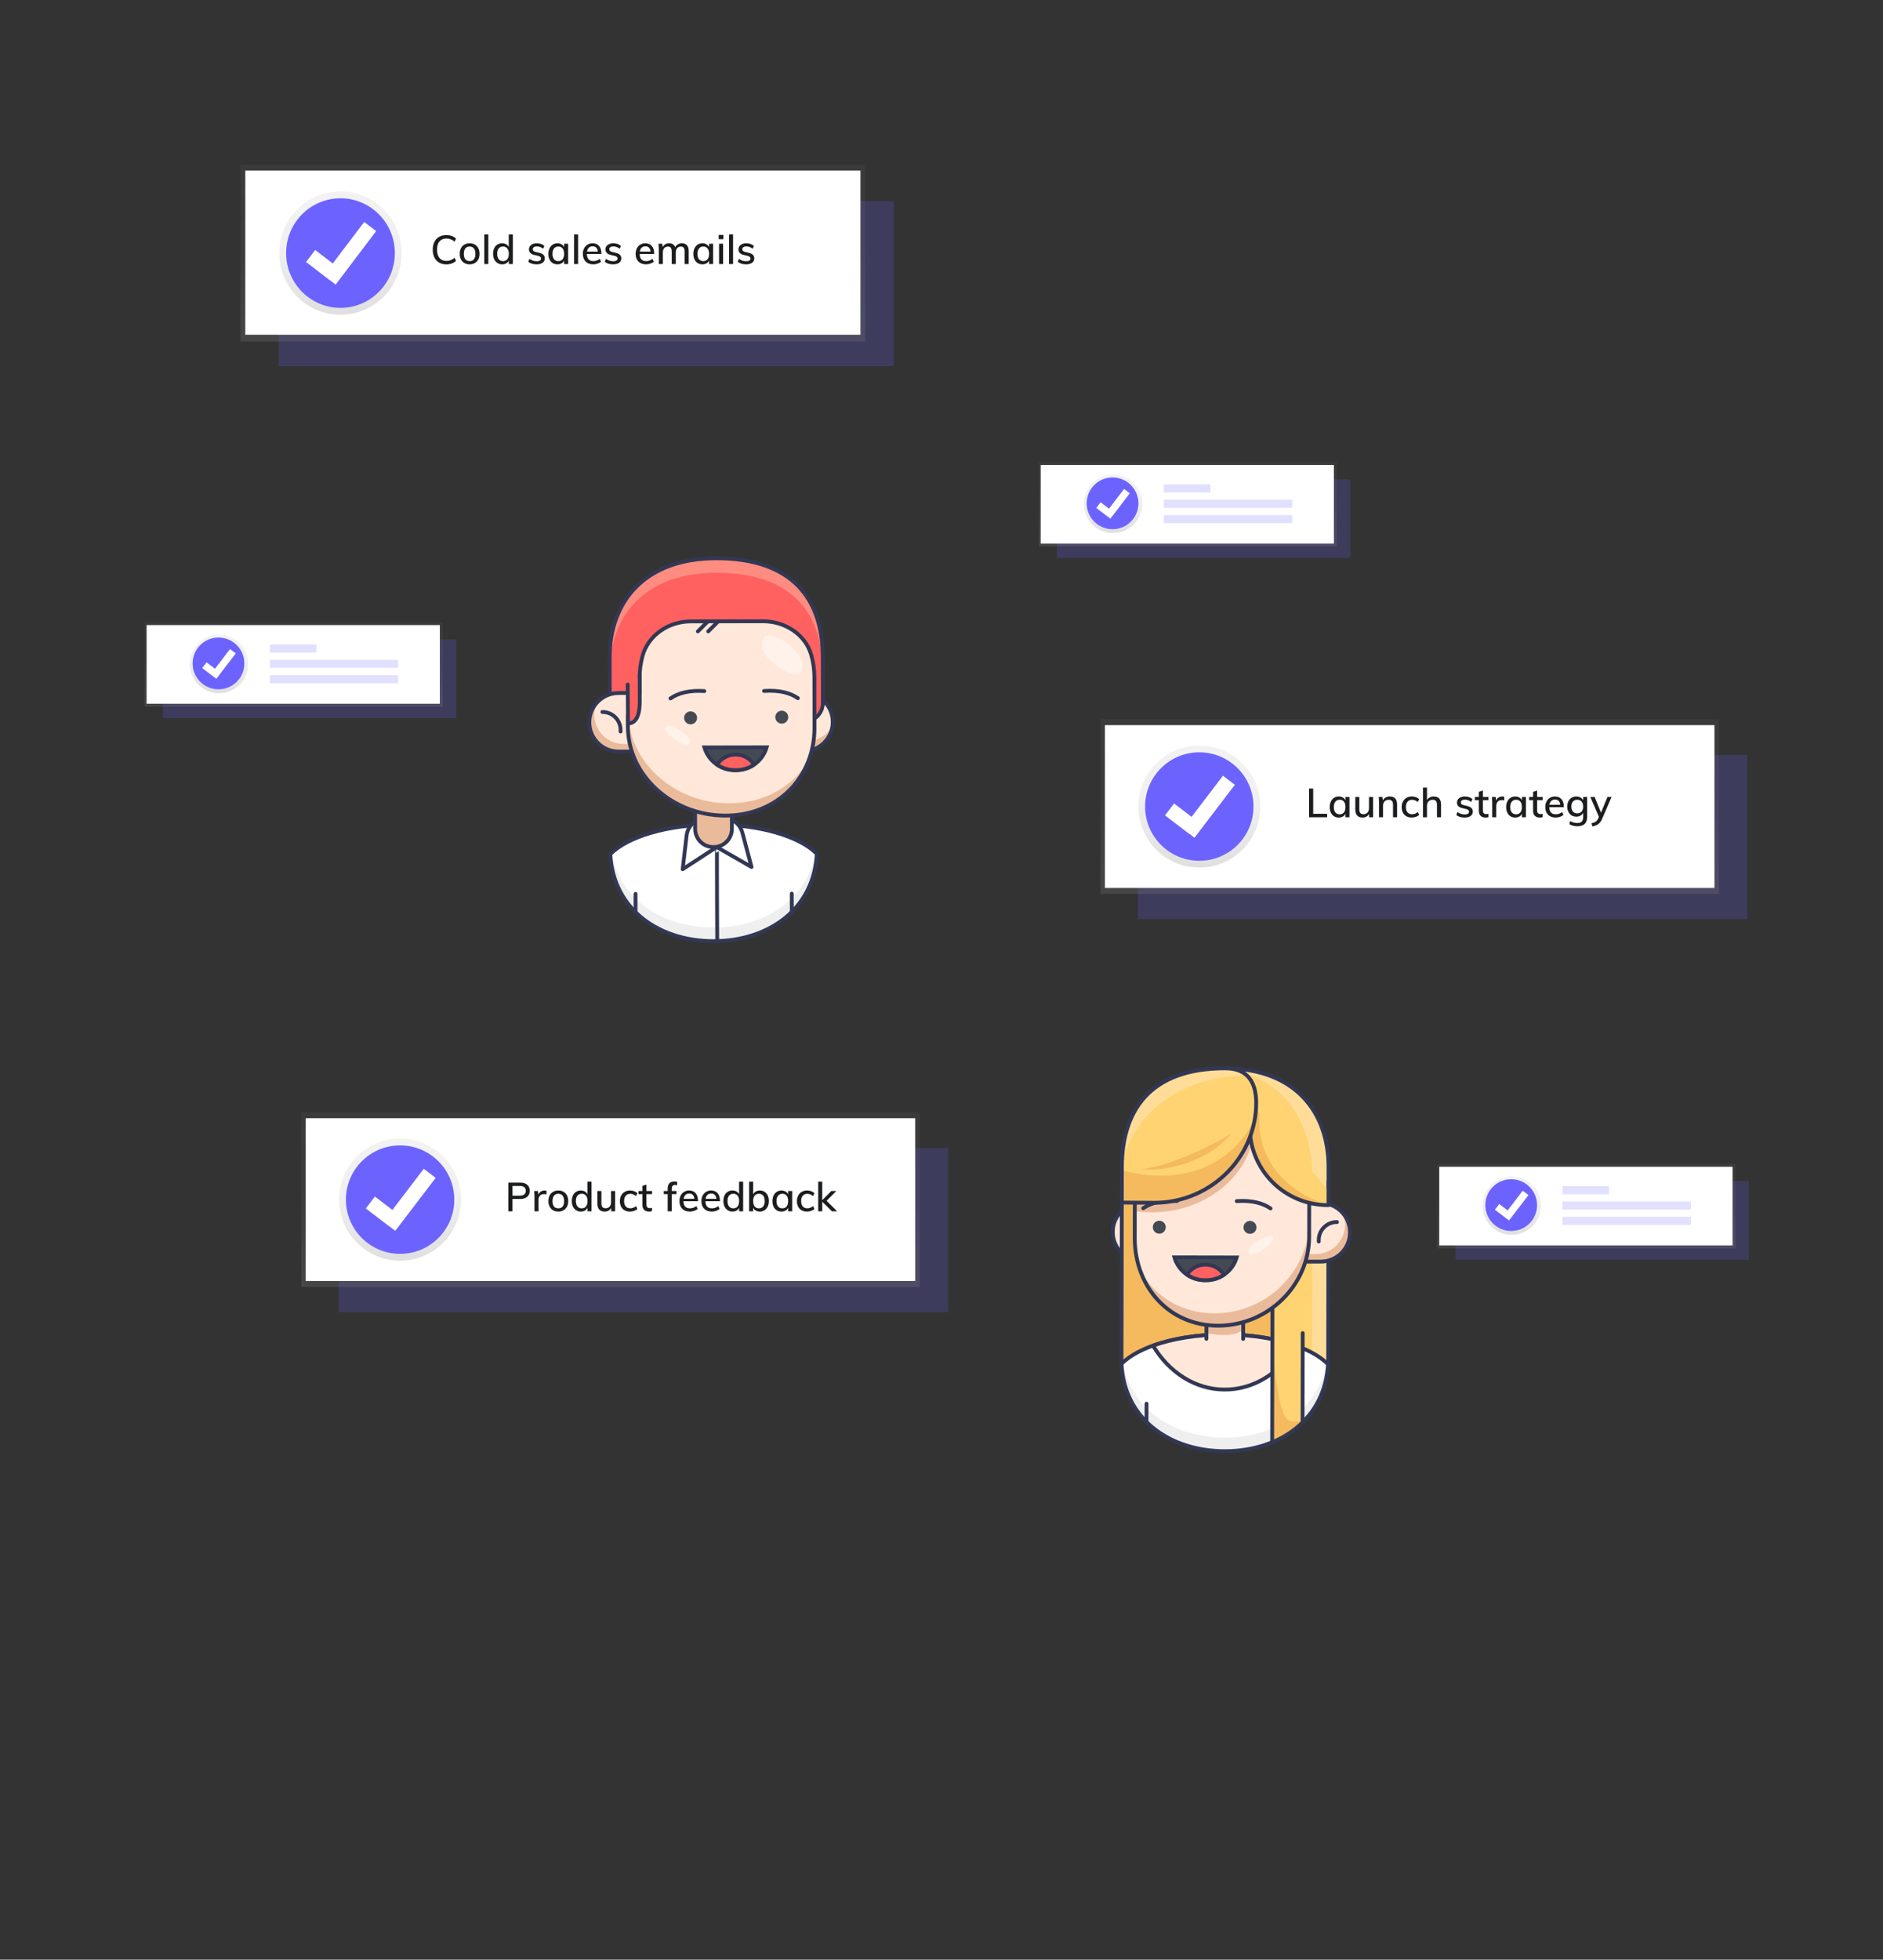 <?xml version="1.0" encoding="UTF-8"?>
<svg width="1965px" height="2044px" viewBox="0 0 1965 2044" version="1.1" xmlns="http://www.w3.org/2000/svg" xmlns:xlink="http://www.w3.org/1999/xlink">
    <rect x="0" y="0" width="1965" height="2044" fill="#333333" stroke="none"/>
    <!-- Generator: Sketch 51.1 (57501) - http://www.bohemiancoding.com/sketch -->
    <title>Artboard Copy 4</title>
    <desc>Created with Sketch.</desc>
    <defs>
        <linearGradient x1="49.999%" y1="100.007%" x2="49.999%" y2="0%" id="linearGradient-1">
            <stop stop-color="#808080" stop-opacity="0.25" offset="0%"></stop>
            <stop stop-color="#808080" stop-opacity="0.12" offset="54%"></stop>
            <stop stop-color="#808080" stop-opacity="0.1" offset="100%"></stop>
        </linearGradient>
        <linearGradient x1="50%" y1="100%" x2="50%" y2="-1.13008785e-13%" id="linearGradient-2">
            <stop stop-color="#808080" stop-opacity="0.25" offset="0%"></stop>
            <stop stop-color="#808080" stop-opacity="0.12" offset="54%"></stop>
            <stop stop-color="#808080" stop-opacity="0.1" offset="100%"></stop>
        </linearGradient>
    </defs>
    <g id="Artboard-Copy-4" stroke="none" stroke-width="1" fill="none" fill-rule="evenodd">
        <g id="Group-2-Copy-2" transform="translate(251, 172)">
            <rect id="Rectangle-path" fill="#6C63FF" fill-rule="nonzero" opacity="0.2" x="39.81" y="37.82" width="641.943" height="172.18"></rect>
            <rect id="Rectangle-path" fill="url(#linearGradient-1)" fill-rule="nonzero" x="0" y="0" width="651.896" height="184.123"></rect>
            <rect id="Rectangle-path" fill="#FFFFFF" fill-rule="nonzero" x="4.976" y="5.972" width="641.943" height="171.185"></rect>
            <path d="M214.784,103.763 C211.9,103.763 209.387,103.14 207.245,101.894 C205.103,100.648 203.458,98.877 202.31,96.581 C201.162,94.285 200.588,91.569 200.588,88.433 C200.588,85.325 201.162,82.623 202.31,80.327 C203.458,78.031 205.103,76.267 207.245,75.035 C209.387,73.803 211.9,73.187 214.784,73.187 C216.828,73.187 218.725,73.502 220.475,74.132 C222.225,74.762 223.702,75.679 224.906,76.883 L223.394,80.075 C221.994,78.927 220.615,78.094 219.257,77.576 C217.899,77.058 216.422,76.799 214.826,76.799 C211.718,76.799 209.317,77.807 207.623,79.823 C205.929,81.839 205.082,84.709 205.082,88.433 C205.082,92.185 205.929,95.076 207.623,97.106 C209.317,99.136 211.718,100.151 214.826,100.151 C216.422,100.151 217.899,99.892 219.257,99.374 C220.615,98.856 221.994,98.023 223.394,96.875 L224.906,100.067 C223.702,101.271 222.225,102.188 220.475,102.818 C218.725,103.448 216.828,103.763 214.784,103.763 Z M239.102,103.721 C237.03,103.721 235.21,103.273 233.642,102.377 C232.074,101.481 230.863,100.207 230.009,98.555 C229.155,96.903 228.728,94.971 228.728,92.759 C228.728,90.547 229.155,88.608 230.009,86.942 C230.863,85.276 232.074,83.995 233.642,83.099 C235.21,82.203 237.03,81.755 239.102,81.755 C241.146,81.755 242.952,82.203 244.52,83.099 C246.088,83.995 247.299,85.276 248.153,86.942 C249.007,88.608 249.434,90.547 249.434,92.759 C249.434,94.971 249.007,96.903 248.153,98.555 C247.299,100.207 246.088,101.481 244.52,102.377 C242.952,103.273 241.146,103.721 239.102,103.721 Z M239.06,100.361 C241.02,100.361 242.518,99.717 243.554,98.429 C244.59,97.141 245.108,95.251 245.108,92.759 C245.108,90.323 244.583,88.447 243.533,87.131 C242.483,85.815 241.006,85.157 239.102,85.157 C237.17,85.157 235.672,85.815 234.608,87.131 C233.544,88.447 233.012,90.323 233.012,92.759 C233.012,95.251 233.537,97.141 234.587,98.429 C235.637,99.717 237.128,100.361 239.06,100.361 Z M254.39,72.515 L258.59,72.515 L258.59,103.427 L254.39,103.427 L254.39,72.515 Z M284.168,72.515 L284.168,103.427 L279.968,103.427 L279.968,99.815 C279.352,101.075 278.435,102.041 277.217,102.713 C275.999,103.385 274.578,103.721 272.954,103.721 C271.134,103.721 269.51,103.259 268.082,102.335 C266.654,101.411 265.541,100.116 264.743,98.45 C263.945,96.784 263.546,94.859 263.546,92.675 C263.546,90.491 263.938,88.573 264.722,86.921 C265.506,85.269 266.605,83.995 268.019,83.099 C269.433,82.203 271.078,81.755 272.954,81.755 C274.55,81.755 275.957,82.091 277.175,82.763 C278.393,83.435 279.31,84.387 279.926,85.619 L279.926,72.515 L284.168,72.515 Z M273.92,100.361 C275.852,100.361 277.343,99.696 278.393,98.366 C279.443,97.036 279.968,95.167 279.968,92.759 C279.968,90.351 279.443,88.482 278.393,87.152 C277.343,85.822 275.866,85.157 273.962,85.157 C272.03,85.157 270.525,85.815 269.447,87.131 C268.369,88.447 267.83,90.295 267.83,92.675 C267.83,95.083 268.369,96.966 269.447,98.324 C270.525,99.682 272.016,100.361 273.92,100.361 Z M308.99,103.721 C305.294,103.721 302.382,102.825 300.254,101.033 L301.514,97.967 C303.726,99.647 306.26,100.487 309.116,100.487 C310.572,100.487 311.678,100.242 312.434,99.752 C313.19,99.262 313.568,98.569 313.568,97.673 C313.568,96.917 313.309,96.322 312.791,95.888 C312.273,95.454 311.398,95.083 310.166,94.775 L306.638,93.935 C304.79,93.543 303.383,92.85 302.417,91.856 C301.451,90.862 300.968,89.623 300.968,88.139 C300.968,86.235 301.731,84.695 303.257,83.519 C304.783,82.343 306.806,81.755 309.326,81.755 C310.838,81.755 312.273,81.993 313.631,82.469 C314.989,82.945 316.144,83.617 317.096,84.485 L315.794,87.467 C313.75,85.843 311.594,85.031 309.326,85.031 C307.954,85.031 306.89,85.29 306.134,85.808 C305.378,86.326 305,87.047 305,87.971 C305,88.699 305.238,89.287 305.714,89.735 C306.19,90.183 306.946,90.533 307.982,90.785 L311.594,91.667 C313.61,92.115 315.101,92.822 316.067,93.788 C317.033,94.754 317.516,96.007 317.516,97.547 C317.516,99.451 316.753,100.956 315.227,102.062 C313.701,103.168 311.622,103.721 308.99,103.721 Z M341.876,82.259 L341.876,103.427 L337.676,103.427 L337.676,99.815 C337.06,101.075 336.143,102.041 334.925,102.713 C333.707,103.385 332.286,103.721 330.662,103.721 C328.786,103.721 327.141,103.273 325.727,102.377 C324.313,101.481 323.214,100.214 322.43,98.576 C321.646,96.938 321.254,95.027 321.254,92.843 C321.254,90.659 321.653,88.727 322.451,87.047 C323.249,85.367 324.362,84.065 325.79,83.141 C327.218,82.217 328.842,81.755 330.662,81.755 C332.286,81.755 333.7,82.098 334.904,82.784 C336.108,83.47 337.032,84.443 337.676,85.703 L337.676,82.259 L341.876,82.259 Z M331.67,100.361 C333.574,100.361 335.051,99.696 336.101,98.366 C337.151,97.036 337.676,95.167 337.676,92.759 C337.676,90.323 337.151,88.447 336.101,87.131 C335.051,85.815 333.56,85.157 331.628,85.157 C329.724,85.157 328.233,85.836 327.155,87.194 C326.077,88.552 325.538,90.435 325.538,92.843 C325.538,95.223 326.077,97.071 327.155,98.387 C328.233,99.703 329.738,100.361 331.67,100.361 Z M348.092,72.515 L352.292,72.515 L352.292,103.427 L348.092,103.427 L348.092,72.515 Z M376.568,92.927 L361.448,92.927 C361.588,97.883 363.842,100.361 368.21,100.361 C370.646,100.361 372.872,99.563 374.888,97.967 L376.19,100.991 C375.238,101.831 374.027,102.496 372.557,102.986 C371.087,103.476 369.61,103.721 368.126,103.721 C364.738,103.721 362.078,102.748 360.146,100.802 C358.214,98.856 357.248,96.189 357.248,92.801 C357.248,90.645 357.675,88.727 358.529,87.047 C359.383,85.367 360.58,84.065 362.12,83.141 C363.66,82.217 365.41,81.755 367.37,81.755 C370.226,81.755 372.473,82.679 374.111,84.527 C375.749,86.375 376.568,88.937 376.568,92.213 L376.568,92.927 Z M367.454,84.905 C365.858,84.905 364.556,85.381 363.548,86.333 C362.54,87.285 361.896,88.643 361.616,90.407 L372.83,90.407 C372.662,88.615 372.116,87.25 371.192,86.312 C370.268,85.374 369.022,84.905 367.454,84.905 Z M388.832,103.721 C385.136,103.721 382.224,102.825 380.096,101.033 L381.356,97.967 C383.568,99.647 386.102,100.487 388.958,100.487 C390.414,100.487 391.52,100.242 392.276,99.752 C393.032,99.262 393.41,98.569 393.41,97.673 C393.41,96.917 393.151,96.322 392.633,95.888 C392.115,95.454 391.24,95.083 390.008,94.775 L386.48,93.935 C384.632,93.543 383.225,92.85 382.259,91.856 C381.293,90.862 380.81,89.623 380.81,88.139 C380.81,86.235 381.573,84.695 383.099,83.519 C384.625,82.343 386.648,81.755 389.168,81.755 C390.68,81.755 392.115,81.993 393.473,82.469 C394.831,82.945 395.986,83.617 396.938,84.485 L395.636,87.467 C393.592,85.843 391.436,85.031 389.168,85.031 C387.796,85.031 386.732,85.29 385.976,85.808 C385.22,86.326 384.842,87.047 384.842,87.971 C384.842,88.699 385.08,89.287 385.556,89.735 C386.032,90.183 386.788,90.533 387.824,90.785 L391.436,91.667 C393.452,92.115 394.943,92.822 395.909,93.788 C396.875,94.754 397.358,96.007 397.358,97.547 C397.358,99.451 396.595,100.956 395.069,102.062 C393.543,103.168 391.464,103.721 388.832,103.721 Z M431.63,92.927 L416.51,92.927 C416.65,97.883 418.904,100.361 423.272,100.361 C425.708,100.361 427.934,99.563 429.95,97.967 L431.252,100.991 C430.3,101.831 429.089,102.496 427.619,102.986 C426.149,103.476 424.672,103.721 423.188,103.721 C419.8,103.721 417.14,102.748 415.208,100.802 C413.276,98.856 412.31,96.189 412.31,92.801 C412.31,90.645 412.737,88.727 413.591,87.047 C414.445,85.367 415.642,84.065 417.182,83.141 C418.722,82.217 420.472,81.755 422.432,81.755 C425.288,81.755 427.535,82.679 429.173,84.527 C430.811,86.375 431.63,88.937 431.63,92.213 L431.63,92.927 Z M422.516,84.905 C420.92,84.905 419.618,85.381 418.61,86.333 C417.602,87.285 416.958,88.643 416.678,90.407 L427.892,90.407 C427.724,88.615 427.178,87.25 426.254,86.312 C425.33,85.374 424.084,84.905 422.516,84.905 Z M460.652,81.755 C465.356,81.755 467.708,84.583 467.708,90.239 L467.708,103.427 L463.466,103.427 L463.466,90.449 C463.466,88.629 463.151,87.299 462.521,86.459 C461.891,85.619 460.876,85.199 459.476,85.199 C457.852,85.199 456.571,85.759 455.633,86.879 C454.695,87.999 454.226,89.525 454.226,91.457 L454.226,103.427 L449.984,103.427 L449.984,90.449 C449.984,88.629 449.669,87.299 449.039,86.459 C448.409,85.619 447.394,85.199 445.994,85.199 C444.37,85.199 443.082,85.759 442.13,86.879 C441.178,87.999 440.702,89.525 440.702,91.457 L440.702,103.427 L436.502,103.427 L436.502,88.223 C436.502,86.011 436.39,84.023 436.166,82.259 L440.114,82.259 L440.492,85.787 C441.108,84.499 441.99,83.505 443.138,82.805 C444.286,82.105 445.63,81.755 447.17,81.755 C450.446,81.755 452.588,83.113 453.596,85.829 C454.24,84.569 455.185,83.575 456.431,82.847 C457.677,82.119 459.084,81.755 460.652,81.755 Z M493.16,82.259 L493.16,103.427 L488.96,103.427 L488.96,99.815 C488.344,101.075 487.427,102.041 486.209,102.713 C484.991,103.385 483.57,103.721 481.946,103.721 C480.07,103.721 478.425,103.273 477.011,102.377 C475.597,101.481 474.498,100.214 473.714,98.576 C472.93,96.938 472.538,95.027 472.538,92.843 C472.538,90.659 472.937,88.727 473.735,87.047 C474.533,85.367 475.646,84.065 477.074,83.141 C478.502,82.217 480.126,81.755 481.946,81.755 C483.57,81.755 484.984,82.098 486.188,82.784 C487.392,83.47 488.316,84.443 488.96,85.703 L488.96,82.259 L493.16,82.259 Z M482.954,100.361 C484.858,100.361 486.335,99.696 487.385,98.366 C488.435,97.036 488.96,95.167 488.96,92.759 C488.96,90.323 488.435,88.447 487.385,87.131 C486.335,85.815 484.844,85.157 482.912,85.157 C481.008,85.157 479.517,85.836 478.439,87.194 C477.361,88.552 476.822,90.435 476.822,92.843 C476.822,95.223 477.361,97.071 478.439,98.387 C479.517,99.703 481.022,100.361 482.954,100.361 Z M499.376,82.259 L503.576,82.259 L503.576,103.427 L499.376,103.427 L499.376,82.259 Z M503.912,73.019 L503.912,77.471 L498.998,77.471 L498.998,73.019 L503.912,73.019 Z M509.792,72.515 L513.992,72.515 L513.992,103.427 L509.792,103.427 L509.792,72.515 Z M527.6,103.721 C523.904,103.721 520.992,102.825 518.864,101.033 L520.124,97.967 C522.336,99.647 524.87,100.487 527.726,100.487 C529.182,100.487 530.288,100.242 531.044,99.752 C531.8,99.262 532.178,98.569 532.178,97.673 C532.178,96.917 531.919,96.322 531.401,95.888 C530.883,95.454 530.008,95.083 528.776,94.775 L525.248,93.935 C523.4,93.543 521.993,92.85 521.027,91.856 C520.061,90.862 519.578,89.623 519.578,88.139 C519.578,86.235 520.341,84.695 521.867,83.519 C523.393,82.343 525.416,81.755 527.936,81.755 C529.448,81.755 530.883,81.993 532.241,82.469 C533.599,82.945 534.754,83.617 535.706,84.485 L534.404,87.467 C532.36,85.843 530.204,85.031 527.936,85.031 C526.564,85.031 525.5,85.29 524.744,85.808 C523.988,86.326 523.61,87.047 523.61,87.971 C523.61,88.699 523.848,89.287 524.324,89.735 C524.8,90.183 525.556,90.533 526.592,90.785 L530.204,91.667 C532.22,92.115 533.711,92.822 534.677,93.788 C535.643,94.754 536.126,96.007 536.126,97.547 C536.126,99.451 535.363,100.956 533.837,102.062 C532.311,103.168 530.232,103.721 527.6,103.721 Z" id="Cold-sales-emails" fill="#1C1D1E"></path>
            <g id="Group-3" transform="translate(39.81, 26.872)" fill-rule="nonzero">
                <ellipse id="Oval" fill="url(#linearGradient-2)" cx="64.496" cy="65.113" rx="63.824" ry="64.295"></ellipse>
                <ellipse id="Oval" fill="#6C63FF" cx="64.496" cy="65.113" rx="56.731" ry="57.15"></ellipse>
                <polygon id="Shape" fill="#FFFFFF" points="101.725 42.194 89.265 32.62 56.426 75.965 38.104 61.879 28.6 74.418 53.165 93.311 53.229 93.221 59.446 98.002"></polygon>
            </g>
        </g>
        <g id="Group-2-Copy-3" transform="translate(1500, 1214)" fill-rule="nonzero">
            <rect id="Rectangle-path" fill="#6C63FF" opacity="0.2" x="19" y="18" width="306" height="82"></rect>
            <rect id="Rectangle-path" fill="url(#linearGradient-1)" x="0" y="0" width="311" height="88"></rect>
            <rect id="Rectangle-path" fill="#FFFFFF" x="2" y="3" width="306" height="82"></rect>
            <circle id="Oval" fill="url(#linearGradient-2)" cx="77.5" cy="43.5" r="30.5"></circle>
            <circle id="Oval" fill="#6C63FF" cx="77" cy="43" r="27"></circle>
            <g id="Group" opacity="0.2" transform="translate(130, 23)" fill="#6C63FF">
                <rect id="Rectangle-path" x="0.519" y="0.247" width="48.649" height="8.423"></rect>
                <rect id="Rectangle-path" x="0.519" y="16.249" width="133.992" height="8.423"></rect>
                <rect id="Rectangle-path" x="0.519" y="32.257" width="133.992" height="8.423"></rect>
            </g>
            <polygon id="Shape" fill="#FFFFFF" points="95 32.539 89.036 28 73.319 48.552 64.549 41.873 60 47.818 71.758 56.776 71.788 56.733 74.764 59"></polygon>
        </g>
        <g id="Group-2-Copy-4" transform="translate(1084, 482)" fill-rule="nonzero">
            <rect id="Rectangle-path" fill="#6C63FF" opacity="0.2" x="19" y="18" width="306" height="82"></rect>
            <rect id="Rectangle-path" fill="url(#linearGradient-1)" x="0" y="0" width="311" height="88"></rect>
            <rect id="Rectangle-path" fill="#FFFFFF" x="2" y="3" width="306" height="82"></rect>
            <circle id="Oval" fill="url(#linearGradient-2)" cx="77.5" cy="43.5" r="30.5"></circle>
            <circle id="Oval" fill="#6C63FF" cx="77" cy="43" r="27"></circle>
            <g id="Group" opacity="0.2" transform="translate(130, 23)" fill="#6C63FF">
                <rect id="Rectangle-path" x="0.519" y="0.247" width="48.649" height="8.423"></rect>
                <rect id="Rectangle-path" x="0.519" y="16.249" width="133.992" height="8.423"></rect>
                <rect id="Rectangle-path" x="0.519" y="32.257" width="133.992" height="8.423"></rect>
            </g>
            <polygon id="Shape" fill="#FFFFFF" points="95 32.539 89.036 28 73.319 48.552 64.549 41.873 60 47.818 71.758 56.776 71.788 56.733 74.764 59"></polygon>
        </g>
        <g id="Group-2-Copy-5" transform="translate(151, 649)" fill-rule="nonzero">
            <rect id="Rectangle-path" fill="#6C63FF" opacity="0.2" x="19" y="18" width="306" height="82"></rect>
            <rect id="Rectangle-path" fill="url(#linearGradient-1)" x="0" y="0" width="311" height="88"></rect>
            <rect id="Rectangle-path" fill="#FFFFFF" x="2" y="3" width="306" height="82"></rect>
            <circle id="Oval" fill="url(#linearGradient-2)" cx="77.5" cy="43.5" r="30.5"></circle>
            <circle id="Oval" fill="#6C63FF" cx="77" cy="43" r="27"></circle>
            <g id="Group" opacity="0.2" transform="translate(130, 23)" fill="#6C63FF">
                <rect id="Rectangle-path" x="0.519" y="0.247" width="48.649" height="8.423"></rect>
                <rect id="Rectangle-path" x="0.519" y="16.249" width="133.992" height="8.423"></rect>
                <rect id="Rectangle-path" x="0.519" y="32.257" width="133.992" height="8.423"></rect>
            </g>
            <polygon id="Shape" fill="#FFFFFF" points="95 32.539 89.036 28 73.319 48.552 64.549 41.873 60 47.818 71.758 56.776 71.788 56.733 74.764 59"></polygon>
        </g>
        <g id="Group-2-Copy-2" transform="translate(1148, 750)">
            <rect id="Rectangle-path" fill="#6C63FF" fill-rule="nonzero" opacity="0.2" x="39.47" y="37.508" width="636.11" height="171.099"></rect>
            <rect id="Rectangle-path" fill="url(#linearGradient-1)" fill-rule="nonzero" x="0.367" y="0.177" width="645.37" height="182.181"></rect>
            <rect id="Rectangle-path" fill="#FFFFFF" fill-rule="nonzero" x="4.997" y="6.35" width="636.11" height="169.834"></rect>
            <path d="M218.064,72.542 L222.39,72.542 L222.39,98.834 L236.922,98.834 L236.922,102.446 L218.064,102.446 L218.064,72.542 Z M260.232,81.278 L260.232,102.446 L256.032,102.446 L256.032,98.834 C255.416,100.094 254.499,101.06 253.281,101.732 C252.063,102.404 250.642,102.74 249.018,102.74 C247.142,102.74 245.497,102.292 244.083,101.396 C242.669,100.5 241.57,99.233 240.786,97.595 C240.002,95.957 239.61,94.046 239.61,91.862 C239.61,89.678 240.009,87.746 240.807,86.066 C241.605,84.386 242.718,83.084 244.146,82.16 C245.574,81.236 247.198,80.774 249.018,80.774 C250.642,80.774 252.056,81.117 253.26,81.803 C254.464,82.489 255.388,83.462 256.032,84.722 L256.032,81.278 L260.232,81.278 Z M250.026,99.38 C251.93,99.38 253.407,98.715 254.457,97.385 C255.507,96.055 256.032,94.186 256.032,91.778 C256.032,89.342 255.507,87.466 254.457,86.15 C253.407,84.834 251.916,84.176 249.984,84.176 C248.08,84.176 246.589,84.855 245.511,86.213 C244.433,87.571 243.894,89.454 243.894,91.862 C243.894,94.242 244.433,96.09 245.511,97.406 C246.589,98.722 248.094,99.38 250.026,99.38 Z M284.844,81.278 L284.844,102.446 L280.728,102.446 L280.728,98.918 C280.056,100.15 279.132,101.095 277.956,101.753 C276.78,102.411 275.45,102.74 273.966,102.74 C268.87,102.74 266.322,99.912 266.322,94.256 L266.322,81.278 L270.522,81.278 L270.522,94.214 C270.522,95.95 270.879,97.231 271.593,98.057 C272.307,98.883 273.392,99.296 274.848,99.296 C276.584,99.296 277.977,98.736 279.027,97.616 C280.077,96.496 280.602,95.012 280.602,93.164 L280.602,81.278 L284.844,81.278 Z M302.316,80.774 C307.384,80.774 309.918,83.602 309.918,89.258 L309.918,102.446 L305.676,102.446 L305.676,89.51 C305.676,87.662 305.319,86.318 304.605,85.478 C303.891,84.638 302.75,84.218 301.182,84.218 C299.39,84.218 297.955,84.778 296.877,85.898 C295.799,87.018 295.26,88.516 295.26,90.392 L295.26,102.446 L291.06,102.446 L291.06,87.242 C291.06,85.03 290.948,83.042 290.724,81.278 L294.672,81.278 L295.05,84.932 C295.722,83.588 296.695,82.559 297.969,81.845 C299.243,81.131 300.692,80.774 302.316,80.774 Z M325.164,102.74 C323.036,102.74 321.181,102.292 319.599,101.396 C318.017,100.5 316.806,99.233 315.966,97.595 C315.126,95.957 314.706,94.046 314.706,91.862 C314.706,89.678 315.147,87.746 316.029,86.066 C316.911,84.386 318.15,83.084 319.746,82.16 C321.342,81.236 323.204,80.774 325.332,80.774 C326.816,80.774 328.244,81.019 329.616,81.509 C330.988,81.999 332.094,82.664 332.934,83.504 L331.632,86.57 C329.644,85.002 327.642,84.218 325.626,84.218 C323.582,84.218 321.986,84.883 320.838,86.213 C319.69,87.543 319.116,89.412 319.116,91.82 C319.116,94.228 319.69,96.083 320.838,97.385 C321.986,98.687 323.582,99.338 325.626,99.338 C327.698,99.338 329.7,98.554 331.632,96.986 L332.934,100.052 C332.038,100.892 330.897,101.55 329.511,102.026 C328.125,102.502 326.676,102.74 325.164,102.74 Z M348.18,80.774 C353.248,80.774 355.782,83.602 355.782,89.258 L355.782,102.446 L351.54,102.446 L351.54,89.51 C351.54,87.662 351.183,86.318 350.469,85.478 C349.755,84.638 348.614,84.218 347.046,84.218 C345.254,84.218 343.819,84.778 342.741,85.898 C341.663,87.018 341.124,88.516 341.124,90.392 L341.124,102.446 L336.924,102.446 L336.924,71.534 L341.124,71.534 L341.124,84.554 C341.824,83.322 342.79,82.384 344.022,81.74 C345.254,81.096 346.64,80.774 348.18,80.774 Z M380.436,102.74 C376.74,102.74 373.828,101.844 371.7,100.052 L372.96,96.986 C375.172,98.666 377.706,99.506 380.562,99.506 C382.018,99.506 383.124,99.261 383.88,98.771 C384.636,98.281 385.014,97.588 385.014,96.692 C385.014,95.936 384.755,95.341 384.237,94.907 C383.719,94.473 382.844,94.102 381.612,93.794 L378.084,92.954 C376.236,92.562 374.829,91.869 373.863,90.875 C372.897,89.881 372.414,88.642 372.414,87.158 C372.414,85.254 373.177,83.714 374.703,82.538 C376.229,81.362 378.252,80.774 380.772,80.774 C382.284,80.774 383.719,81.012 385.077,81.488 C386.435,81.964 387.59,82.636 388.542,83.504 L387.24,86.486 C385.196,84.862 383.04,84.05 380.772,84.05 C379.4,84.05 378.336,84.309 377.58,84.827 C376.824,85.345 376.446,86.066 376.446,86.99 C376.446,87.718 376.684,88.306 377.16,88.754 C377.636,89.202 378.392,89.552 379.428,89.804 L383.04,90.686 C385.056,91.134 386.547,91.841 387.513,92.807 C388.479,93.773 388.962,95.026 388.962,96.566 C388.962,98.47 388.199,99.975 386.673,101.081 C385.147,102.187 383.068,102.74 380.436,102.74 Z M399.462,84.554 L399.462,95.18 C399.462,96.636 399.777,97.665 400.407,98.267 C401.037,98.869 401.912,99.17 403.032,99.17 C403.76,99.17 404.502,99.058 405.258,98.834 L405.258,102.278 C404.334,102.586 403.284,102.74 402.108,102.74 C399.924,102.74 398.23,102.124 397.026,100.892 C395.822,99.66 395.22,97.868 395.22,95.516 L395.22,84.554 L391.104,84.554 L391.104,81.278 L395.22,81.278 L395.22,75.986 L399.462,74.516 L399.462,81.278 L405.3,81.278 L405.3,84.554 L399.462,84.554 Z M419.748,80.774 C420.392,80.774 421.064,80.872 421.764,81.068 L421.68,84.932 C420.924,84.652 420.098,84.512 419.202,84.512 C417.27,84.512 415.821,85.093 414.855,86.255 C413.889,87.417 413.406,88.88 413.406,90.644 L413.406,102.446 L409.206,102.446 L409.206,87.242 C409.206,85.03 409.094,83.042 408.87,81.278 L412.818,81.278 L413.196,85.1 C413.756,83.7 414.624,82.629 415.8,81.887 C416.976,81.145 418.292,80.774 419.748,80.774 Z M444.36,81.278 L444.36,102.446 L440.16,102.446 L440.16,98.834 C439.544,100.094 438.627,101.06 437.409,101.732 C436.191,102.404 434.77,102.74 433.146,102.74 C431.27,102.74 429.625,102.292 428.211,101.396 C426.797,100.5 425.698,99.233 424.914,97.595 C424.13,95.957 423.738,94.046 423.738,91.862 C423.738,89.678 424.137,87.746 424.935,86.066 C425.733,84.386 426.846,83.084 428.274,82.16 C429.702,81.236 431.326,80.774 433.146,80.774 C434.77,80.774 436.184,81.117 437.388,81.803 C438.592,82.489 439.516,83.462 440.16,84.722 L440.16,81.278 L444.36,81.278 Z M434.154,99.38 C436.058,99.38 437.535,98.715 438.585,97.385 C439.635,96.055 440.16,94.186 440.16,91.778 C440.16,89.342 439.635,87.466 438.585,86.15 C437.535,84.834 436.044,84.176 434.112,84.176 C432.208,84.176 430.717,84.855 429.639,86.213 C428.561,87.571 428.022,89.454 428.022,91.862 C428.022,94.242 428.561,96.09 429.639,97.406 C430.717,98.722 432.222,99.38 434.154,99.38 Z M456.078,84.554 L456.078,95.18 C456.078,96.636 456.393,97.665 457.023,98.267 C457.653,98.869 458.528,99.17 459.648,99.17 C460.376,99.17 461.118,99.058 461.874,98.834 L461.874,102.278 C460.95,102.586 459.9,102.74 458.724,102.74 C456.54,102.74 454.846,102.124 453.642,100.892 C452.438,99.66 451.836,97.868 451.836,95.516 L451.836,84.554 L447.72,84.554 L447.72,81.278 L451.836,81.278 L451.836,75.986 L456.078,74.516 L456.078,81.278 L461.916,81.278 L461.916,84.554 L456.078,84.554 Z M483.882,91.946 L468.762,91.946 C468.902,96.902 471.156,99.38 475.524,99.38 C477.96,99.38 480.186,98.582 482.202,96.986 L483.504,100.01 C482.552,100.85 481.341,101.515 479.871,102.005 C478.401,102.495 476.924,102.74 475.44,102.74 C472.052,102.74 469.392,101.767 467.46,99.821 C465.528,97.875 464.562,95.208 464.562,91.82 C464.562,89.664 464.989,87.746 465.843,86.066 C466.697,84.386 467.894,83.084 469.434,82.16 C470.974,81.236 472.724,80.774 474.684,80.774 C477.54,80.774 479.787,81.698 481.425,83.546 C483.063,85.394 483.882,87.956 483.882,91.232 L483.882,91.946 Z M474.768,83.924 C473.172,83.924 471.87,84.4 470.862,85.352 C469.854,86.304 469.21,87.662 468.93,89.426 L480.144,89.426 C479.976,87.634 479.43,86.269 478.506,85.331 C477.582,84.393 476.336,83.924 474.768,83.924 Z M508.284,81.278 L508.284,102.068 C508.284,105.288 507.437,107.717 505.743,109.355 C504.049,110.993 501.536,111.812 498.204,111.812 C494.984,111.812 492.17,111.112 489.762,109.712 L490.476,106.394 C491.792,107.094 493.059,107.612 494.277,107.948 C495.495,108.284 496.79,108.452 498.162,108.452 C502.11,108.452 504.084,106.436 504.084,102.404 L504.084,97.826 C503.44,99.058 502.502,100.031 501.27,100.745 C500.038,101.459 498.61,101.816 496.986,101.816 C495.138,101.816 493.493,101.382 492.051,100.514 C490.609,99.646 489.489,98.414 488.691,96.818 C487.893,95.222 487.494,93.388 487.494,91.316 C487.494,89.244 487.893,87.41 488.691,85.814 C489.489,84.218 490.609,82.979 492.051,82.097 C493.493,81.215 495.138,80.774 496.986,80.774 C498.61,80.774 500.038,81.117 501.27,81.803 C502.502,82.489 503.44,83.462 504.084,84.722 L504.084,81.278 L508.284,81.278 Z M497.952,98.414 C499.856,98.414 501.354,97.784 502.446,96.524 C503.538,95.264 504.084,93.528 504.084,91.316 C504.084,89.104 503.545,87.361 502.467,86.087 C501.389,84.813 499.884,84.176 497.952,84.176 C496.048,84.176 494.543,84.813 493.437,86.087 C492.331,87.361 491.778,89.104 491.778,91.316 C491.778,93.5 492.331,95.229 493.437,96.503 C494.543,97.777 496.048,98.414 497.952,98.414 Z M533.736,81.278 L523.866,104.168 C522.774,106.66 521.409,108.487 519.771,109.649 C518.133,110.811 516.11,111.588 513.702,111.98 L512.778,108.704 C514.766,108.256 516.271,107.675 517.293,106.961 C518.315,106.247 519.134,105.176 519.75,103.748 L520.506,101.984 L511.602,81.278 L516.096,81.278 L522.732,97.658 L529.494,81.278 L533.736,81.278 Z" id="Launch-strategy" fill="#1C1D1E"></path>
            <g id="Group-3" transform="translate(39.217, 26.831)" fill-rule="nonzero">
                <circle id="Oval" fill="url(#linearGradient-2)" cx="64.303" cy="64.442" r="63.633"></circle>
                <circle id="Oval" fill="#6C63FF" cx="64.303" cy="64.442" r="56.561"></circle>
                <polygon id="Shape" fill="#FFFFFF" points="101.42 41.76 88.997 32.284 56.257 75.183 37.99 61.242 28.514 73.652 53.006 92.349 53.069 92.261 59.268 96.992"></polygon>
            </g>
        </g>
        <g id="Man" transform="translate(615, 582)">
            <path d="M195.84,201.62 L223.5,201.57 C231.599,201.562 239.363,198.337 245.083,192.603 C250.803,186.87 254.011,179.099 254,171 C253.967,154.143 240.277,140.502 223.42,140.53 L195.76,140.58" id="Shape" fill="#FFE8D9" fill-rule="nonzero"></path>
            <path d="M227.22,190.78 L199.56,190.83 L199.47,140.56 L195.73,140.56 L195.84,201.61 L223.5,201.56 C238.63,201.523 251.448,190.404 253.62,175.43 C248.201,184.902 238.133,190.757 227.22,190.78 Z" id="Shape" fill="#EABB9B" fill-rule="nonzero"></path>
            <path d="M195.84,201.62 L223.5,201.57 C231.599,201.562 239.363,198.337 245.083,192.603 C250.803,186.87 254.011,179.099 254,171 C253.967,154.143 240.277,140.502 223.42,140.53 L195.76,140.58" id="Shape" stroke="#323854" stroke-width="4" stroke-linecap="round" stroke-linejoin="round"></path>
            <path d="M224.25,170.78 C235.026,170.698 243.712,161.927 243.69,151.15 L243.6,103.32 C243.49,45.32 214.24,0.17 132.25,0.32 C57.51,0.46 21.18,45.7 21.25,103.73 L21.38,171.03 C21.38,171.03 170,171.2 224.25,170.78 Z" id="Shape" fill="#FF6161" fill-rule="nonzero"></path>
            <path d="M132.25,15.43 C214.25,15.28 243.49,60.43 243.6,118.43 L243.66,151.73 C243.66,151.54 243.66,151.36 243.66,151.16 L243.57,103.33 C243.46,45.33 214.21,0.18 132.22,0.33 C57.48,0.47 21.15,45.71 21.22,103.74 L21.22,116.06 C22.35,59.37 58.7,15.57 132.25,15.43 Z" id="Shape" fill="#FF8C80" fill-rule="nonzero"></path>
            <path d="M224.25,170.78 C235.026,170.698 243.712,161.927 243.69,151.15 L243.6,103.32 C243.49,45.32 214.24,0.17 132.25,0.32 C57.51,0.46 21.18,45.7 21.25,103.73 L21.38,171.03 C21.38,171.03 170,171.2 224.25,170.78 Z" id="Shape" stroke="#323854" stroke-width="4" stroke-linecap="round" stroke-linejoin="round"></path>
            <path d="M61.16,201.88 L30.62,201.94 C22.516,201.964 14.735,198.765 8.992,193.048 C3.248,187.33 0.013,179.564 2.89591891e-14,171.46 C-0.028,154.603 13.613,140.913 30.47,140.88 L66.86,140.81" id="Shape" fill="#FFE8D9" fill-rule="nonzero"></path>
            <path d="M5.22,163.59 C5.223,159.216 6.172,154.894 8,150.92 C-0.129,159.862 -2.21,172.761 2.695,183.806 C7.6,194.85 18.565,201.955 30.65,201.92 L61.19,201.86 L61.93,194 L35.84,194 C18.99,194.05 5.286,180.44 5.22,163.59 Z" id="Shape" fill="#EABB9B" fill-rule="nonzero"></path>
            <path d="M61.16,201.88 L30.62,201.94 C22.516,201.964 14.735,198.765 8.992,193.048 C3.248,187.33 0.013,179.564 2.89591891e-14,171.46 C-0.028,154.603 13.613,140.913 30.47,140.88 L66.86,140.81" id="Shape" stroke="#323854" stroke-width="4" stroke-linecap="round" stroke-linejoin="round"></path>
            <path d="M13.58,160.65 L13.77,160.65 C24.138,160.633 32.558,169.022 32.58,179.39 L32.58,181" id="Shape" stroke="#323854" stroke-width="4" fill="#FFE8D9" fill-rule="nonzero" stroke-linecap="round" stroke-linejoin="round"></path>
            <path d="M21.88,309 C24.88,366 72.05,399.78 129.8,399.67 C187.55,399.56 234.62,365.67 237.37,308.59 C219.58,290.53 178,277.88 129.57,278 C81.14,278.12 39.6,290.87 21.88,309 Z" id="Shape" fill="#FFFFFF" fill-rule="nonzero"></path>
            <path d="M129.77,385.45 C76.5,385.55 32.23,356.82 23.36,307.6 C22.85,308.08 22.36,308.6 21.88,309.04 C24.88,366.04 72.05,399.82 129.8,399.71 C187.55,399.6 234.62,365.71 237.37,308.63 C236.9,308.15 236.37,307.63 235.89,307.2 C227.2,356.45 183,385.35 129.77,385.45 Z" id="Shape" fill="#EFEFEF" fill-rule="nonzero"></path>
            <path d="M21.88,309 C24.88,366 72.05,399.78 129.8,399.67 C187.55,399.56 234.62,365.67 237.37,308.59 C219.58,290.53 178,277.88 129.57,278 C81.14,278.12 39.6,290.87 21.88,309 Z" id="Shape" stroke="#323854" stroke-width="4" stroke-linecap="round" stroke-linejoin="round"></path>
            <path d="M132.93,301.53 L169.27,322.34 L159.69,286.46 C157.316,277.616 149.46,271.349 140.31,271 C136.77,270.867 133.187,270.803 129.56,270.81 C126.85,270.81 123.89,270.94 120.98,271.11 C110.886,271.733 102.686,279.495 101.51,289.54 L97.38,324.67 L132.93,301.53 Z" id="Shape" stroke="#323854" stroke-width="4" fill="#FFFFFF" fill-rule="nonzero" stroke-linecap="round" stroke-linejoin="round"></path>
            <path d="M129.8,301.54 L129.42,301.54 C118.95,301.54 110.453,293.07 110.42,282.6 L110.32,228.14 L148.66,228.07 L148.76,282.53 C148.766,293.012 140.282,301.518 129.8,301.54 Z" id="Shape" fill="#FFE8D9" fill-rule="nonzero"></path>
            <path d="M129.8,301.54 L129.42,301.54 C118.95,301.54 110.453,293.07 110.42,282.6 L110.32,228.14 L148.66,228.07 L148.76,282.53 C148.766,293.012 140.282,301.518 129.8,301.54 Z" id="Shape" fill="#EABB9B" fill-rule="nonzero"></path>
            <path d="M129.8,301.54 L129.42,301.54 C118.95,301.54 110.453,293.07 110.42,282.6 L110.32,228.14 L148.66,228.07 L148.76,282.53 C148.766,293.012 140.282,301.518 129.8,301.54 Z" id="Shape" stroke="#323854" stroke-width="4" stroke-linecap="round" stroke-linejoin="round"></path>
            <path d="M106,66.14 C82.21,66.14 61.45,80.91 55.59,101.94 C53.524,109.346 52.484,117.001 52.5,124.69 L52.5,141.48 L40.24,164.11 L40.24,176.11 C40.33,226.36 85.67,268.16 140.76,268.71 C196.76,269.27 235.05,228.01 234.95,177.11 L234.85,124.32 C234.839,116.163 233.64,108.051 231.29,100.24 C225.16,79.85 204.39,66 181.17,66 L106,66.14 Z" id="Shape" fill="#FFE8D9" fill-rule="nonzero"></path>
            <path d="M144.75,255.87 C89.06,255.32 42.96,214.21 40.36,163.87 L40.24,164.09 L40.24,176.09 C40.33,226.34 85.67,268.14 140.76,268.69 C183.33,269.11 215.66,245.34 228.68,211.54 C212.23,238.47 182.32,256.24 144.75,255.87 Z" id="Shape" fill="#EABB9B" fill-rule="nonzero"></path>
            <path d="M52.94,115.65 C52.631,118.57 52.474,121.504 52.47,124.44 L52.95,123.55 L52.94,115.65 Z" id="Shape" fill="#EABB9B" fill-rule="nonzero"></path>
            <path d="M52.46,124.7 C52.46,124.61 52.46,124.52 52.46,124.44 L40.2,147.07 L40.2,159.58 C40.2,161.03 40.26,162.46 40.33,163.89 L52.47,141.48 L52.46,124.7 Z" id="Shape" fill="#EABB9B" fill-rule="nonzero"></path>
            <path d="M106,66.14 C82.21,66.14 61.45,80.91 55.59,101.94 C53.524,109.346 52.484,117.001 52.5,124.69 L52.5,141.48 L40.24,164.11 L40.24,176.11 C40.33,226.36 85.67,268.16 140.76,268.71 C196.76,269.27 235.05,228.01 234.95,177.11 L234.85,124.32 C234.839,116.163 233.64,108.051 231.29,100.24 C225.16,79.85 204.39,66 181.17,66 L106,66.14 Z" id="Shape" stroke="#323854" stroke-width="4" stroke-linecap="round" stroke-linejoin="round"></path>
            <path d="M52.55,123 L52.6,149.76 C52.6,167.55 46.81,172.57 40.37,172.59 L40.06,132" id="Shape" stroke="#323854" stroke-width="4" fill="#FF6161" fill-rule="nonzero" stroke-linecap="round" stroke-linejoin="round"></path>
            <circle id="Oval" fill="#444A54" fill-rule="nonzero" cx="105.65" cy="166.75" r="6.76"></circle>
            <circle id="Oval" fill="#444A54" fill-rule="nonzero" transform="translate(200.806, 166.032) rotate(-0.11) translate(-200.806, -166.032) " cx="200.806" cy="166.032" r="6.76"></circle>
            <path d="M84.69,146.49 C92.91,140.77 104.44,137.83 119.96,138.84" id="Shape" stroke="#323854" stroke-width="4" stroke-linecap="round" stroke-linejoin="round"></path>
            <path d="M217.63,146.24 C209.39,140.55 197.85,137.65 182.34,138.72" id="Shape" stroke="#323854" stroke-width="4" stroke-linecap="round" stroke-linejoin="round"></path>
            <path d="M120.07,197.63 C124.25,211.706 137.196,221.352 151.88,221.33 L153.32,221.33 C168.004,221.297 180.914,211.602 185.04,197.51 L120.07,197.63 Z" id="Shape" stroke="#323854" stroke-width="4" fill="#444A54" fill-rule="nonzero"></path>
            <path d="M133.27,301.73 C132.93,301.53 133.45,399.73 133.45,399.73" id="Shape" stroke="#323854" stroke-width="4" fill="#FFD371" fill-rule="nonzero" stroke-linecap="round" stroke-linejoin="round"></path>
            <path d="M48.22,350.41 L48.25,368.52" id="Shape" stroke="#323854" stroke-width="4" fill="#FFD371" fill-rule="nonzero" stroke-linecap="round" stroke-linejoin="round"></path>
            <path d="M211.23,350.11 L211.27,368.22" id="Shape" stroke="#323854" stroke-width="4" fill="#FFD371" fill-rule="nonzero" stroke-linecap="round" stroke-linejoin="round"></path>
            <path d="M134.52,66.09 L124.09,76.57" id="Shape" stroke="#323854" stroke-width="4" stroke-linecap="round" stroke-linejoin="round"></path>
            <path d="M123.71,66.11 L113.27,76.59" id="Shape" stroke="#323854" stroke-width="4" stroke-linecap="round" stroke-linejoin="round"></path>
            <path d="M152.57,205 C144.748,205.015 137.47,209.004 133.25,215.59 C138.739,219.337 145.234,221.334 151.88,221.32 L153.32,221.32 C159.967,221.31 166.454,219.288 171.93,215.52 C167.686,208.949 160.392,204.986 152.57,205 Z" id="Shape" fill="#FF6161" fill-rule="nonzero"></path>
            <path d="M152.57,205 C144.748,205.015 137.47,209.004 133.25,215.59 C138.739,219.337 145.234,221.334 151.88,221.32 L153.32,221.32 C159.967,221.31 166.454,219.288 171.93,215.52 C167.686,208.949 160.392,204.986 152.57,205 Z" id="Shape" stroke="#323854" stroke-width="4" stroke-linecap="round" stroke-linejoin="round"></path>
            <path d="M79.25,176.25 C75.92,181.33 101.75,200.58 105.05,193.05 C108.35,185.52 82.58,171.17 79.25,176.25 Z" id="Shape" fill="#FFF2EB" fill-rule="nonzero"></path>
            <path d="M182.33,82.33 C190.33,75 225.66,96.96 222.33,115.64 C219,134.32 168.33,100 182.33,83.99" id="Shape" fill="#FFF2EB" fill-rule="nonzero"></path>
        </g>
        <g id="Woman" transform="translate(1285, 1314) scale(-1, 1) translate(-1285, -1314) translate(1161, 1114)">
            <path d="M189.64,201.64 L217.3,201.59 C225.397,201.574 233.156,198.342 238.87,192.606 C244.585,186.869 247.786,179.097 247.77,171 C247.737,154.143 234.047,140.502 217.19,140.53 L189.53,140.58" id="Shape" stroke="#323854" stroke-width="4" fill="#FFE8D9" fill-rule="nonzero" stroke-linecap="round" stroke-linejoin="round"></path>
            <path d="M219.8,329 C230.26,328.92 238.68,320.15 238.66,309.37 L238.27,103.37 C238.16,45.37 209.78,0.22 130.27,0.37 C57.75,0.51 22.51,45.74 22.62,103.78 L23,309.26 C23,320.306 31.954,329.26 43,329.26 C84.4,329.27 179.29,329.29 219.8,329 Z" id="Shape" fill="#FFD371" fill-rule="nonzero"></path>
            <path d="M142.73,0.72 C138.73,0.47 134.55,0.33 130.23,0.34 C57.71,0.48 22.47,45.71 22.58,103.75 L23,309.26 C22.992,319.034 30.05,327.382 39.69,329 L39.29,116 C39.17,52.47 73,2.76 142.73,0.72 Z" id="Shape" fill="#FFDD99" fill-rule="nonzero"></path>
            <path d="M238.27,103.34 C238.17,49.52 213.74,6.82 146.75,1.02 C146.919,1.326 147.005,1.671 147,2.02 C146.91,33.59 142.39,65.35 130.81,94.85 C125.09,109.44 118.32,123.76 108.81,136.26 C100.35,147.34 90.34,157.13 82.03,168.33 L82.03,329.26 C128.14,329.26 189.36,329.26 219.83,328.98 C230.29,328.9 238.71,320.13 238.69,309.35 L238.27,103.34 Z" id="Shape" fill="#F4BA5D" fill-rule="nonzero"></path>
            <path d="M219.8,329 C230.26,328.92 238.68,320.15 238.66,309.37 L238.27,103.37 C238.16,45.37 209.78,0.22 130.27,0.37 C57.75,0.51 22.51,45.74 22.62,103.78 L23,309.26 C23,320.306 31.954,329.26 43,329.26 C84.4,329.27 179.29,329.29 219.8,329 Z" id="Shape" stroke="#323854" stroke-width="4" stroke-linecap="round" stroke-linejoin="round"></path>
            <path d="M23.17,309 C26.17,366 73.34,399.78 131.09,399.67 C188.84,399.56 235.91,365.67 238.66,308.59 C220.87,290.49 179.29,277.84 130.86,277.93 C82.43,278.02 40.89,290.87 23.17,309 Z" id="Shape" fill="#FFFFFF" fill-rule="nonzero"></path>
            <path d="M131.06,385.45 C77.79,385.55 33.52,356.82 24.65,307.6 C24.14,308.08 23.65,308.6 23.17,309.04 C26.17,366.04 73.34,399.82 131.09,399.71 C188.84,399.6 235.91,365.71 238.66,308.63 C238.19,308.15 237.66,307.63 237.18,307.2 C228.49,356.45 184.33,385.35 131.06,385.45 Z" id="Shape" fill="#EFEFEF" fill-rule="nonzero"></path>
            <path d="M23.17,309 C26.17,366 73.34,399.78 131.09,399.67 C188.84,399.56 235.91,365.67 238.66,308.59 C220.87,290.49 179.29,277.84 130.86,277.93 C82.43,278.02 40.89,290.87 23.17,309 Z" id="Shape" stroke="#323854" stroke-width="4" stroke-linecap="round" stroke-linejoin="round"></path>
            <path d="M131,335.41 C161.94,335.35 189.24,317.24 205.78,289.56 C185.48,282.28 159.37,277.93 130.89,277.98 C102.41,278.03 76.31,282.49 56.04,289.84 C72.65,317.45 100,335.46 131,335.41 Z" id="Shape" stroke="#323854" stroke-width="4" fill="#FFE8D9" fill-rule="nonzero" stroke-linecap="round" stroke-linejoin="round"></path>
            <polyline id="Shape" fill="#FFE8D9" fill-rule="nonzero" points="111.7 282.6 111.59 228.14 149.94 228.06 150.04 282.52"></polyline>
            <path d="M150,276.77 L149.91,228.07 L111.57,228.14 L111.65,272.52 C118.64,279.9 134.06,279.35 150,276.77 Z" id="Shape" fill="#EABB9B" fill-rule="nonzero"></path>
            <polyline id="Shape" stroke="#323854" stroke-width="4" stroke-linecap="round" stroke-linejoin="round" points="150.04 282.52 149.94 228.06 111.59 228.14 111.7 282.6"></polyline>
            <path d="M212.52,350.11 L212.56,368.22" id="Shape" stroke="#323854" stroke-width="4" fill="#FFD371" fill-rule="nonzero" stroke-linecap="round" stroke-linejoin="round"></path>
            <path d="M49.56,276.5 L49.56,292.34 L49.71,369.72 C58.861,378.574 69.63,385.585 81.43,390.37 L81.23,282.84 L81.17,251.49" id="Shape" fill="#FFD371" fill-rule="nonzero"></path>
            <path d="M81.25,282.84 L81.45,390.37 C69.65,385.585 58.881,378.574 49.73,369.72 C52.73,365.36 64.42,375.11 70.23,359.17 C78.31,337 80.49,287.8 81.25,282.84 Z" id="Shape" fill="#F4BA5D" fill-rule="nonzero"></path>
            <path d="M49.56,276.5 L49.56,292.34 L49.71,369.72 C58.861,378.574 69.63,385.585 81.43,390.37 L81.23,282.84 L81.17,251.49" id="Shape" stroke="#323854" stroke-width="4" stroke-linecap="round" stroke-linejoin="round"></path>
            <path d="M61.35,201.88 L30.81,201.94 C13.953,201.968 0.263,188.327 0.23,171.47 C0.202,154.613 13.843,140.923 30.7,140.89 L67.09,140.82" id="Shape" fill="#FFE8D9" fill-rule="nonzero"></path>
            <path d="M5.42,163.59 C5.414,159.218 6.352,154.896 8.17,150.92 C0.041,159.862 -2.04,172.761 2.865,183.806 C7.77,194.85 18.735,201.955 30.82,201.92 L61.36,201.86 L62.1,194 L36.01,194 C19.172,194.033 5.486,180.428 5.42,163.59 Z" id="Shape" fill="#EABB9B" fill-rule="nonzero"></path>
            <path d="M61.35,201.88 L30.81,201.94 C13.953,201.968 0.263,188.327 0.23,171.47 C0.202,154.613 13.843,140.923 30.7,140.89 L67.09,140.82" id="Shape" stroke="#323854" stroke-width="4" stroke-linecap="round" stroke-linejoin="round"></path>
            <path d="M13.78,160.66 L14,160.66 C24.368,160.643 32.788,169.032 32.81,179.4 L32.81,181" id="Shape" stroke="#323854" stroke-width="4" fill="#FFE8D9" fill-rule="nonzero" stroke-linecap="round" stroke-linejoin="round"></path>
            <path d="M104.26,66.15 C82.02,66.15 62.61,80.91 57.13,101.94 C55.198,109.368 54.23,117.015 54.25,124.69 L42.77,137.69 L42.84,176.14 C42.93,226.39 85.33,268.2 136.84,268.75 C189.16,269.31 224.98,228.06 224.84,177.16 L224.74,124.37 C224.732,116.229 223.611,108.128 221.41,100.29 C215.7,79.87 196.28,66 174.57,66 L104.26,66.15 Z" id="Shape" fill="#FFE8D9" fill-rule="nonzero"></path>
            <path d="M221.45,100.3 C215.7,79.87 196.28,66 174.57,66 L104.26,66.13 C102.92,66.13 101.59,66.19 100.26,66.3 C105.26,112.74 150.78,150 205.42,150.52 C211.908,150.585 218.391,150.11 224.8,149.1 L224.8,124.37 C224.784,116.232 223.657,108.133 221.45,100.3 Z" id="Shape" fill="#EABB9B" fill-rule="nonzero"></path>
            <path d="M140.54,255.88 C88.47,255.32 45.37,214.2 42.94,163.88 L42.83,164.1 L42.83,176.1 C42.92,226.35 85.32,268.16 136.83,268.71 C176.63,269.14 206.83,245.37 219.01,211.57 C203.63,238.49 175.67,256.26 140.54,255.88 Z" id="Shape" fill="#EABB9B" fill-rule="nonzero"></path>
            <path d="M54.69,115.65 C54.403,118.543 54.257,121.473 54.25,124.44 L54.7,123.55 L54.69,115.65 Z" id="Shape" fill="#EABB9B" fill-rule="nonzero"></path>
            <path d="M104.26,66.15 C82.02,66.15 62.61,80.91 57.13,101.94 C55.198,109.368 54.23,117.015 54.25,124.69 L42.77,137.69 L42.84,176.14 C42.93,226.39 85.33,268.2 136.84,268.75 C189.16,269.31 224.98,228.06 224.84,177.16 L224.74,124.37 C224.732,116.229 223.611,108.128 221.41,100.29 C215.7,79.87 196.28,66 174.57,66 L104.26,66.15 Z" id="Shape" stroke="#323854" stroke-width="4" stroke-linecap="round" stroke-linejoin="round"></path>
            <circle id="Oval" fill="#444A54" fill-rule="nonzero" transform="translate(104.567, 166.221) rotate(-0.11) translate(-104.567, -166.221) " cx="104.567" cy="166.221" r="6.76"></circle>
            <circle id="Oval" fill="#444A54" fill-rule="nonzero" transform="translate(199.226, 166.039) rotate(-0.11) translate(-199.226, -166.039) " cx="199.226" cy="166.039" r="6.76"></circle>
            <path d="M83.11,146.49 C91.33,140.77 102.86,137.83 118.38,138.84" id="Shape" stroke="#323854" stroke-width="4" stroke-linecap="round" stroke-linejoin="round"></path>
            <path d="M216,146.24 C207.76,140.55 196.22,137.65 180.71,138.72" id="Shape" stroke="#323854" stroke-width="4" stroke-linecap="round" stroke-linejoin="round"></path>
            <path d="M118.48,197.63 C122.66,211.706 135.606,221.352 150.29,221.33 L151.73,221.33 C166.414,221.297 179.324,211.602 183.45,197.51 L118.48,197.63 Z" id="Shape" stroke="#323854" stroke-width="4" fill="#444A54" fill-rule="nonzero" stroke-linecap="round"></path>
            <path d="M103.41,33 L104.83,59 C105.5,81.014 97.234,102.362 81.914,118.185 C66.594,134.008 45.524,142.959 23.5,143 L22.65,143 L22.65,127.74" id="Shape" fill="#FFD371" fill-rule="nonzero"></path>
            <path d="M104.83,59 L103.41,33 L94.82,48 C98.98,124.08 22.65,143 22.65,143 L23.5,143 C45.524,142.959 66.594,134.008 81.914,118.185 C97.234,102.362 105.5,81.014 104.83,59 Z" id="Shape" fill="#F4BA5D" fill-rule="nonzero"></path>
            <path d="M103.41,33 L104.83,59 C105.5,81.014 97.234,102.362 81.914,118.185 C66.594,134.008 45.524,142.959 23.5,143 L22.65,143 L22.65,118.74" id="Shape" stroke="#323854" stroke-width="4" stroke-linecap="round" stroke-linejoin="round"></path>
            <path d="M238.34,140.33 L238.27,103.33 C238.16,45.33 209.78,0.18 130.27,0.33 C103.07,0.38 96.27,20.19 98.48,44.92 C103.28,99.59 150.21,140.92 205.08,140.55 L238.34,140.33 Z" id="Shape" fill="#FFD371" fill-rule="nonzero"></path>
            <path d="M125.32,8.86 C145.75,11.01 164.9,16.59 183.18,27.03 C233.51,55.78 238.27,103.34 238.27,103.34 C238.16,45.34 209.78,0.19 130.27,0.34 C120.54,0.34 113.43,2.92 108.41,7.34 C114,7.79 119.67,8.27 125.32,8.86 Z" id="Shape" fill="#FFDD99" fill-rule="nonzero"></path>
            <path d="M123.56,85.35 C112.31,75.16 103.8,63.26 98.99,49.74 C106,102 151.79,140.93 205,140.56 L238.29,140.33 L238.23,106.64 C198.75,117.58 155.12,114 123.56,85.35 Z" id="Shape" fill="#F4BA5D" fill-rule="nonzero"></path>
            <path d="M238.34,140.33 L238.27,103.33 C238.16,45.33 209.78,0.18 130.27,0.33 C103.07,0.38 96.27,20.19 98.48,44.92 C103.28,99.59 150.21,140.92 205.08,140.55 L238.34,140.33 Z" id="Shape" stroke="#323854" stroke-width="4" stroke-linecap="round" stroke-linejoin="round"></path>
            <path d="M151,205 C143.178,205.015 135.9,209.004 131.68,215.59 C137.169,219.337 143.664,221.334 150.31,221.32 L151.75,221.32 C158.397,221.31 164.884,219.288 170.36,215.52 C166.116,208.949 158.822,204.986 151,205 Z" id="Shape" fill="#FF6161" fill-rule="nonzero"></path>
            <path d="M151,205 C143.178,205.015 135.9,209.004 131.68,215.59 C137.169,219.337 143.664,221.334 150.31,221.32 L151.75,221.32 C158.397,221.31 164.884,219.288 170.36,215.52 C166.116,208.949 158.822,204.986 151,205 Z" id="Shape" stroke="#323854" stroke-width="4" stroke-linecap="round" stroke-linejoin="round"></path>
            <path d="M218.55,105.43 C182.78,108.99 142.44,91.69 123.55,67.78 C127.1,72.05 187.66,103.76 218.55,105.43 Z" id="Shape" fill="#F4BA5D" fill-rule="nonzero"></path>
            <path d="M80.25,176.25 C76.92,181.33 102.75,200.58 106.05,193.05 C109.35,185.52 83.58,171.17 80.25,176.25 Z" id="Shape" fill="#FFF2EB" fill-rule="nonzero"></path>
        </g>
        <g id="Group-2-Copy-2" transform="translate(314, 1160)">
            <rect id="Rectangle-path" fill="#6C63FF" fill-rule="nonzero" opacity="0.2" x="39.47" y="37.508" width="636.11" height="171.099"></rect>
            <rect id="Rectangle-path" fill="url(#linearGradient-1)" fill-rule="nonzero" x="0.367" y="0.177" width="645.37" height="182.181"></rect>
            <rect id="Rectangle-path" fill="#FFFFFF" fill-rule="nonzero" x="4.997" y="6.35" width="636.11" height="169.834"></rect>
            <path d="M216.486,73.542 L228.918,73.542 C232.054,73.542 234.497,74.305 236.247,75.831 C237.997,77.357 238.872,79.436 238.872,82.068 C238.872,84.7 237.983,86.779 236.205,88.305 C234.427,89.831 231.998,90.594 228.918,90.594 L220.812,90.594 L220.812,103.446 L216.486,103.446 L216.486,73.542 Z M228.414,87.15 C230.486,87.15 232.047,86.716 233.097,85.848 C234.147,84.98 234.672,83.72 234.672,82.068 C234.672,80.444 234.147,79.198 233.097,78.33 C232.047,77.462 230.486,77.028 228.414,77.028 L220.812,77.028 L220.812,87.15 L228.414,87.15 Z M254.286,81.774 C254.93,81.774 255.602,81.872 256.302,82.068 L256.218,85.932 C255.462,85.652 254.636,85.512 253.74,85.512 C251.808,85.512 250.359,86.093 249.393,87.255 C248.427,88.417 247.944,89.88 247.944,91.644 L247.944,103.446 L243.744,103.446 L243.744,88.242 C243.744,86.03 243.632,84.042 243.408,82.278 L247.356,82.278 L247.734,86.1 C248.294,84.7 249.162,83.629 250.338,82.887 C251.514,82.145 252.83,81.774 254.286,81.774 Z M268.65,103.74 C266.578,103.74 264.758,103.292 263.19,102.396 C261.622,101.5 260.411,100.226 259.557,98.574 C258.703,96.922 258.276,94.99 258.276,92.778 C258.276,90.566 258.703,88.627 259.557,86.961 C260.411,85.295 261.622,84.014 263.19,83.118 C264.758,82.222 266.578,81.774 268.65,81.774 C270.694,81.774 272.5,82.222 274.068,83.118 C275.636,84.014 276.847,85.295 277.701,86.961 C278.555,88.627 278.982,90.566 278.982,92.778 C278.982,94.99 278.555,96.922 277.701,98.574 C276.847,100.226 275.636,101.5 274.068,102.396 C272.5,103.292 270.694,103.74 268.65,103.74 Z M268.608,100.38 C270.568,100.38 272.066,99.736 273.102,98.448 C274.138,97.16 274.656,95.27 274.656,92.778 C274.656,90.342 274.131,88.466 273.081,87.15 C272.031,85.834 270.554,85.176 268.65,85.176 C266.718,85.176 265.22,85.834 264.156,87.15 C263.092,88.466 262.56,90.342 262.56,92.778 C262.56,95.27 263.085,97.16 264.135,98.448 C265.185,99.736 266.676,100.38 268.608,100.38 Z M303.3,72.534 L303.3,103.446 L299.1,103.446 L299.1,99.834 C298.484,101.094 297.567,102.06 296.349,102.732 C295.131,103.404 293.71,103.74 292.086,103.74 C290.266,103.74 288.642,103.278 287.214,102.354 C285.786,101.43 284.673,100.135 283.875,98.469 C283.077,96.803 282.678,94.878 282.678,92.694 C282.678,90.51 283.07,88.592 283.854,86.94 C284.638,85.288 285.737,84.014 287.151,83.118 C288.565,82.222 290.21,81.774 292.086,81.774 C293.682,81.774 295.089,82.11 296.307,82.782 C297.525,83.454 298.442,84.406 299.058,85.638 L299.058,72.534 L303.3,72.534 Z M293.052,100.38 C294.984,100.38 296.475,99.715 297.525,98.385 C298.575,97.055 299.1,95.186 299.1,92.778 C299.1,90.37 298.575,88.501 297.525,87.171 C296.475,85.841 294.998,85.176 293.094,85.176 C291.162,85.176 289.657,85.834 288.579,87.15 C287.501,88.466 286.962,90.314 286.962,92.694 C286.962,95.102 287.501,96.985 288.579,98.343 C289.657,99.701 291.148,100.38 293.052,100.38 Z M327.912,82.278 L327.912,103.446 L323.796,103.446 L323.796,99.918 C323.124,101.15 322.2,102.095 321.024,102.753 C319.848,103.411 318.518,103.74 317.034,103.74 C311.938,103.74 309.39,100.912 309.39,95.256 L309.39,82.278 L313.59,82.278 L313.59,95.214 C313.59,96.95 313.947,98.231 314.661,99.057 C315.375,99.883 316.46,100.296 317.916,100.296 C319.652,100.296 321.045,99.736 322.095,98.616 C323.145,97.496 323.67,96.012 323.67,94.164 L323.67,82.278 L327.912,82.278 Z M343.326,103.74 C341.198,103.74 339.343,103.292 337.761,102.396 C336.179,101.5 334.968,100.233 334.128,98.595 C333.288,96.957 332.868,95.046 332.868,92.862 C332.868,90.678 333.309,88.746 334.191,87.066 C335.073,85.386 336.312,84.084 337.908,83.16 C339.504,82.236 341.366,81.774 343.494,81.774 C344.978,81.774 346.406,82.019 347.778,82.509 C349.15,82.999 350.256,83.664 351.096,84.504 L349.794,87.57 C347.806,86.002 345.804,85.218 343.788,85.218 C341.744,85.218 340.148,85.883 339,87.213 C337.852,88.543 337.278,90.412 337.278,92.82 C337.278,95.228 337.852,97.083 339,98.385 C340.148,99.687 341.744,100.338 343.788,100.338 C345.86,100.338 347.862,99.554 349.794,97.986 L351.096,101.052 C350.2,101.892 349.059,102.55 347.673,103.026 C346.287,103.502 344.838,103.74 343.326,103.74 Z M360.588,85.554 L360.588,96.18 C360.588,97.636 360.903,98.665 361.533,99.267 C362.163,99.869 363.038,100.17 364.158,100.17 C364.886,100.17 365.628,100.058 366.384,99.834 L366.384,103.278 C365.46,103.586 364.41,103.74 363.234,103.74 C361.05,103.74 359.356,103.124 358.152,101.892 C356.948,100.66 356.346,98.868 356.346,96.516 L356.346,85.554 L352.23,85.554 L352.23,82.278 L356.346,82.278 L356.346,76.986 L360.588,75.516 L360.588,82.278 L366.426,82.278 L366.426,85.554 L360.588,85.554 Z M390.492,75.936 C388.168,75.936 387.006,77.266 387.006,79.926 L387.006,82.278 L391.962,82.278 L391.962,85.554 L387.006,85.554 L387.006,103.446 L382.764,103.446 L382.764,85.554 L378.69,85.554 L378.69,82.278 L382.764,82.278 L382.764,79.59 C382.764,77.238 383.359,75.446 384.549,74.214 C385.739,72.982 387.412,72.366 389.568,72.366 C390.688,72.366 391.71,72.506 392.634,72.786 L392.634,76.272 C391.878,76.048 391.164,75.936 390.492,75.936 Z M414.348,92.946 L399.228,92.946 C399.368,97.902 401.622,100.38 405.99,100.38 C408.426,100.38 410.652,99.582 412.668,97.986 L413.97,101.01 C413.018,101.85 411.807,102.515 410.337,103.005 C408.867,103.495 407.39,103.74 405.906,103.74 C402.518,103.74 399.858,102.767 397.926,100.821 C395.994,98.875 395.028,96.208 395.028,92.82 C395.028,90.664 395.455,88.746 396.309,87.066 C397.163,85.386 398.36,84.084 399.9,83.16 C401.44,82.236 403.19,81.774 405.15,81.774 C408.006,81.774 410.253,82.698 411.891,84.546 C413.529,86.394 414.348,88.956 414.348,92.232 L414.348,92.946 Z M405.234,84.924 C403.638,84.924 402.336,85.4 401.328,86.352 C400.32,87.304 399.676,88.662 399.396,90.426 L410.61,90.426 C410.442,88.634 409.896,87.269 408.972,86.331 C408.048,85.393 406.802,84.924 405.234,84.924 Z M437.28,92.946 L422.16,92.946 C422.3,97.902 424.554,100.38 428.922,100.38 C431.358,100.38 433.584,99.582 435.6,97.986 L436.902,101.01 C435.95,101.85 434.739,102.515 433.269,103.005 C431.799,103.495 430.322,103.74 428.838,103.74 C425.45,103.74 422.79,102.767 420.858,100.821 C418.926,98.875 417.96,96.208 417.96,92.82 C417.96,90.664 418.387,88.746 419.241,87.066 C420.095,85.386 421.292,84.084 422.832,83.16 C424.372,82.236 426.122,81.774 428.082,81.774 C430.938,81.774 433.185,82.698 434.823,84.546 C436.461,86.394 437.28,88.956 437.28,92.232 L437.28,92.946 Z M428.166,84.924 C426.57,84.924 425.268,85.4 424.26,86.352 C423.252,87.304 422.608,88.662 422.328,90.426 L433.542,90.426 C433.374,88.634 432.828,87.269 431.904,86.331 C430.98,85.393 429.734,84.924 428.166,84.924 Z M461.514,72.534 L461.514,103.446 L457.314,103.446 L457.314,99.834 C456.698,101.094 455.781,102.06 454.563,102.732 C453.345,103.404 451.924,103.74 450.3,103.74 C448.48,103.74 446.856,103.278 445.428,102.354 C444,101.43 442.887,100.135 442.089,98.469 C441.291,96.803 440.892,94.878 440.892,92.694 C440.892,90.51 441.284,88.592 442.068,86.94 C442.852,85.288 443.951,84.014 445.365,83.118 C446.779,82.222 448.424,81.774 450.3,81.774 C451.896,81.774 453.303,82.11 454.521,82.782 C455.739,83.454 456.656,84.406 457.272,85.638 L457.272,72.534 L461.514,72.534 Z M451.266,100.38 C453.198,100.38 454.689,99.715 455.739,98.385 C456.789,97.055 457.314,95.186 457.314,92.778 C457.314,90.37 456.789,88.501 455.739,87.171 C454.689,85.841 453.212,85.176 451.308,85.176 C449.376,85.176 447.871,85.834 446.793,87.15 C445.715,88.466 445.176,90.314 445.176,92.694 C445.176,95.102 445.715,96.985 446.793,98.343 C447.871,99.701 449.362,100.38 451.266,100.38 Z M478.944,81.774 C480.792,81.774 482.43,82.222 483.858,83.118 C485.286,84.014 486.392,85.288 487.176,86.94 C487.96,88.592 488.352,90.51 488.352,92.694 C488.352,94.878 487.953,96.803 487.155,98.469 C486.357,100.135 485.244,101.43 483.816,102.354 C482.388,103.278 480.764,103.74 478.944,103.74 C477.32,103.74 475.899,103.397 474.681,102.711 C473.463,102.025 472.546,101.038 471.93,99.75 L471.93,103.446 L467.73,103.446 L467.73,72.534 L471.93,72.534 L471.93,85.764 C472.546,84.504 473.463,83.524 474.681,82.824 C475.899,82.124 477.32,81.774 478.944,81.774 Z M477.978,100.38 C479.882,100.38 481.366,99.701 482.43,98.343 C483.494,96.985 484.026,95.102 484.026,92.694 C484.026,90.314 483.494,88.466 482.43,87.15 C481.366,85.834 479.882,85.176 477.978,85.176 C476.046,85.176 474.555,85.834 473.505,87.15 C472.455,88.466 471.93,90.342 471.93,92.778 C471.93,95.214 472.455,97.09 473.505,98.406 C474.555,99.722 476.046,100.38 477.978,100.38 Z M512.67,82.278 L512.67,103.446 L508.47,103.446 L508.47,99.834 C507.854,101.094 506.937,102.06 505.719,102.732 C504.501,103.404 503.08,103.74 501.456,103.74 C499.58,103.74 497.935,103.292 496.521,102.396 C495.107,101.5 494.008,100.233 493.224,98.595 C492.44,96.957 492.048,95.046 492.048,92.862 C492.048,90.678 492.447,88.746 493.245,87.066 C494.043,85.386 495.156,84.084 496.584,83.16 C498.012,82.236 499.636,81.774 501.456,81.774 C503.08,81.774 504.494,82.117 505.698,82.803 C506.902,83.489 507.826,84.462 508.47,85.722 L508.47,82.278 L512.67,82.278 Z M502.464,100.38 C504.368,100.38 505.845,99.715 506.895,98.385 C507.945,97.055 508.47,95.186 508.47,92.778 C508.47,90.342 507.945,88.466 506.895,87.15 C505.845,85.834 504.354,85.176 502.422,85.176 C500.518,85.176 499.027,85.855 497.949,87.213 C496.871,88.571 496.332,90.454 496.332,92.862 C496.332,95.242 496.871,97.09 497.949,98.406 C499.027,99.722 500.532,100.38 502.464,100.38 Z M528.084,103.74 C525.956,103.74 524.101,103.292 522.519,102.396 C520.937,101.5 519.726,100.233 518.886,98.595 C518.046,96.957 517.626,95.046 517.626,92.862 C517.626,90.678 518.067,88.746 518.949,87.066 C519.831,85.386 521.07,84.084 522.666,83.16 C524.262,82.236 526.124,81.774 528.252,81.774 C529.736,81.774 531.164,82.019 532.536,82.509 C533.908,82.999 535.014,83.664 535.854,84.504 L534.552,87.57 C532.564,86.002 530.562,85.218 528.546,85.218 C526.502,85.218 524.906,85.883 523.758,87.213 C522.61,88.543 522.036,90.412 522.036,92.82 C522.036,95.228 522.61,97.083 523.758,98.385 C524.906,99.687 526.502,100.338 528.546,100.338 C530.618,100.338 532.62,99.554 534.552,97.986 L535.854,101.052 C534.958,101.892 533.817,102.55 532.431,103.026 C531.045,103.502 529.596,103.74 528.084,103.74 Z M554.166,103.446 L544.044,93.45 L544.044,103.446 L539.844,103.446 L539.844,72.534 L544.044,72.534 L544.044,91.854 L553.452,82.32 L558.702,82.32 L548.58,92.484 L559.584,103.446 L554.166,103.446 Z" id="Product-feedback" fill="#1C1D1E"></path>
            <g id="Group-3" transform="translate(39.217, 26.831)" fill-rule="nonzero">
                <circle id="Oval" fill="url(#linearGradient-2)" cx="64.303" cy="64.442" r="63.633"></circle>
                <circle id="Oval" fill="#6C63FF" cx="64.303" cy="64.442" r="56.561"></circle>
                <polygon id="Shape" fill="#FFFFFF" points="101.42 41.76 88.997 32.284 56.257 75.183 37.99 61.242 28.514 73.652 53.006 92.349 53.069 92.261 59.268 96.992"></polygon>
            </g>
        </g>
    </g>
</svg>